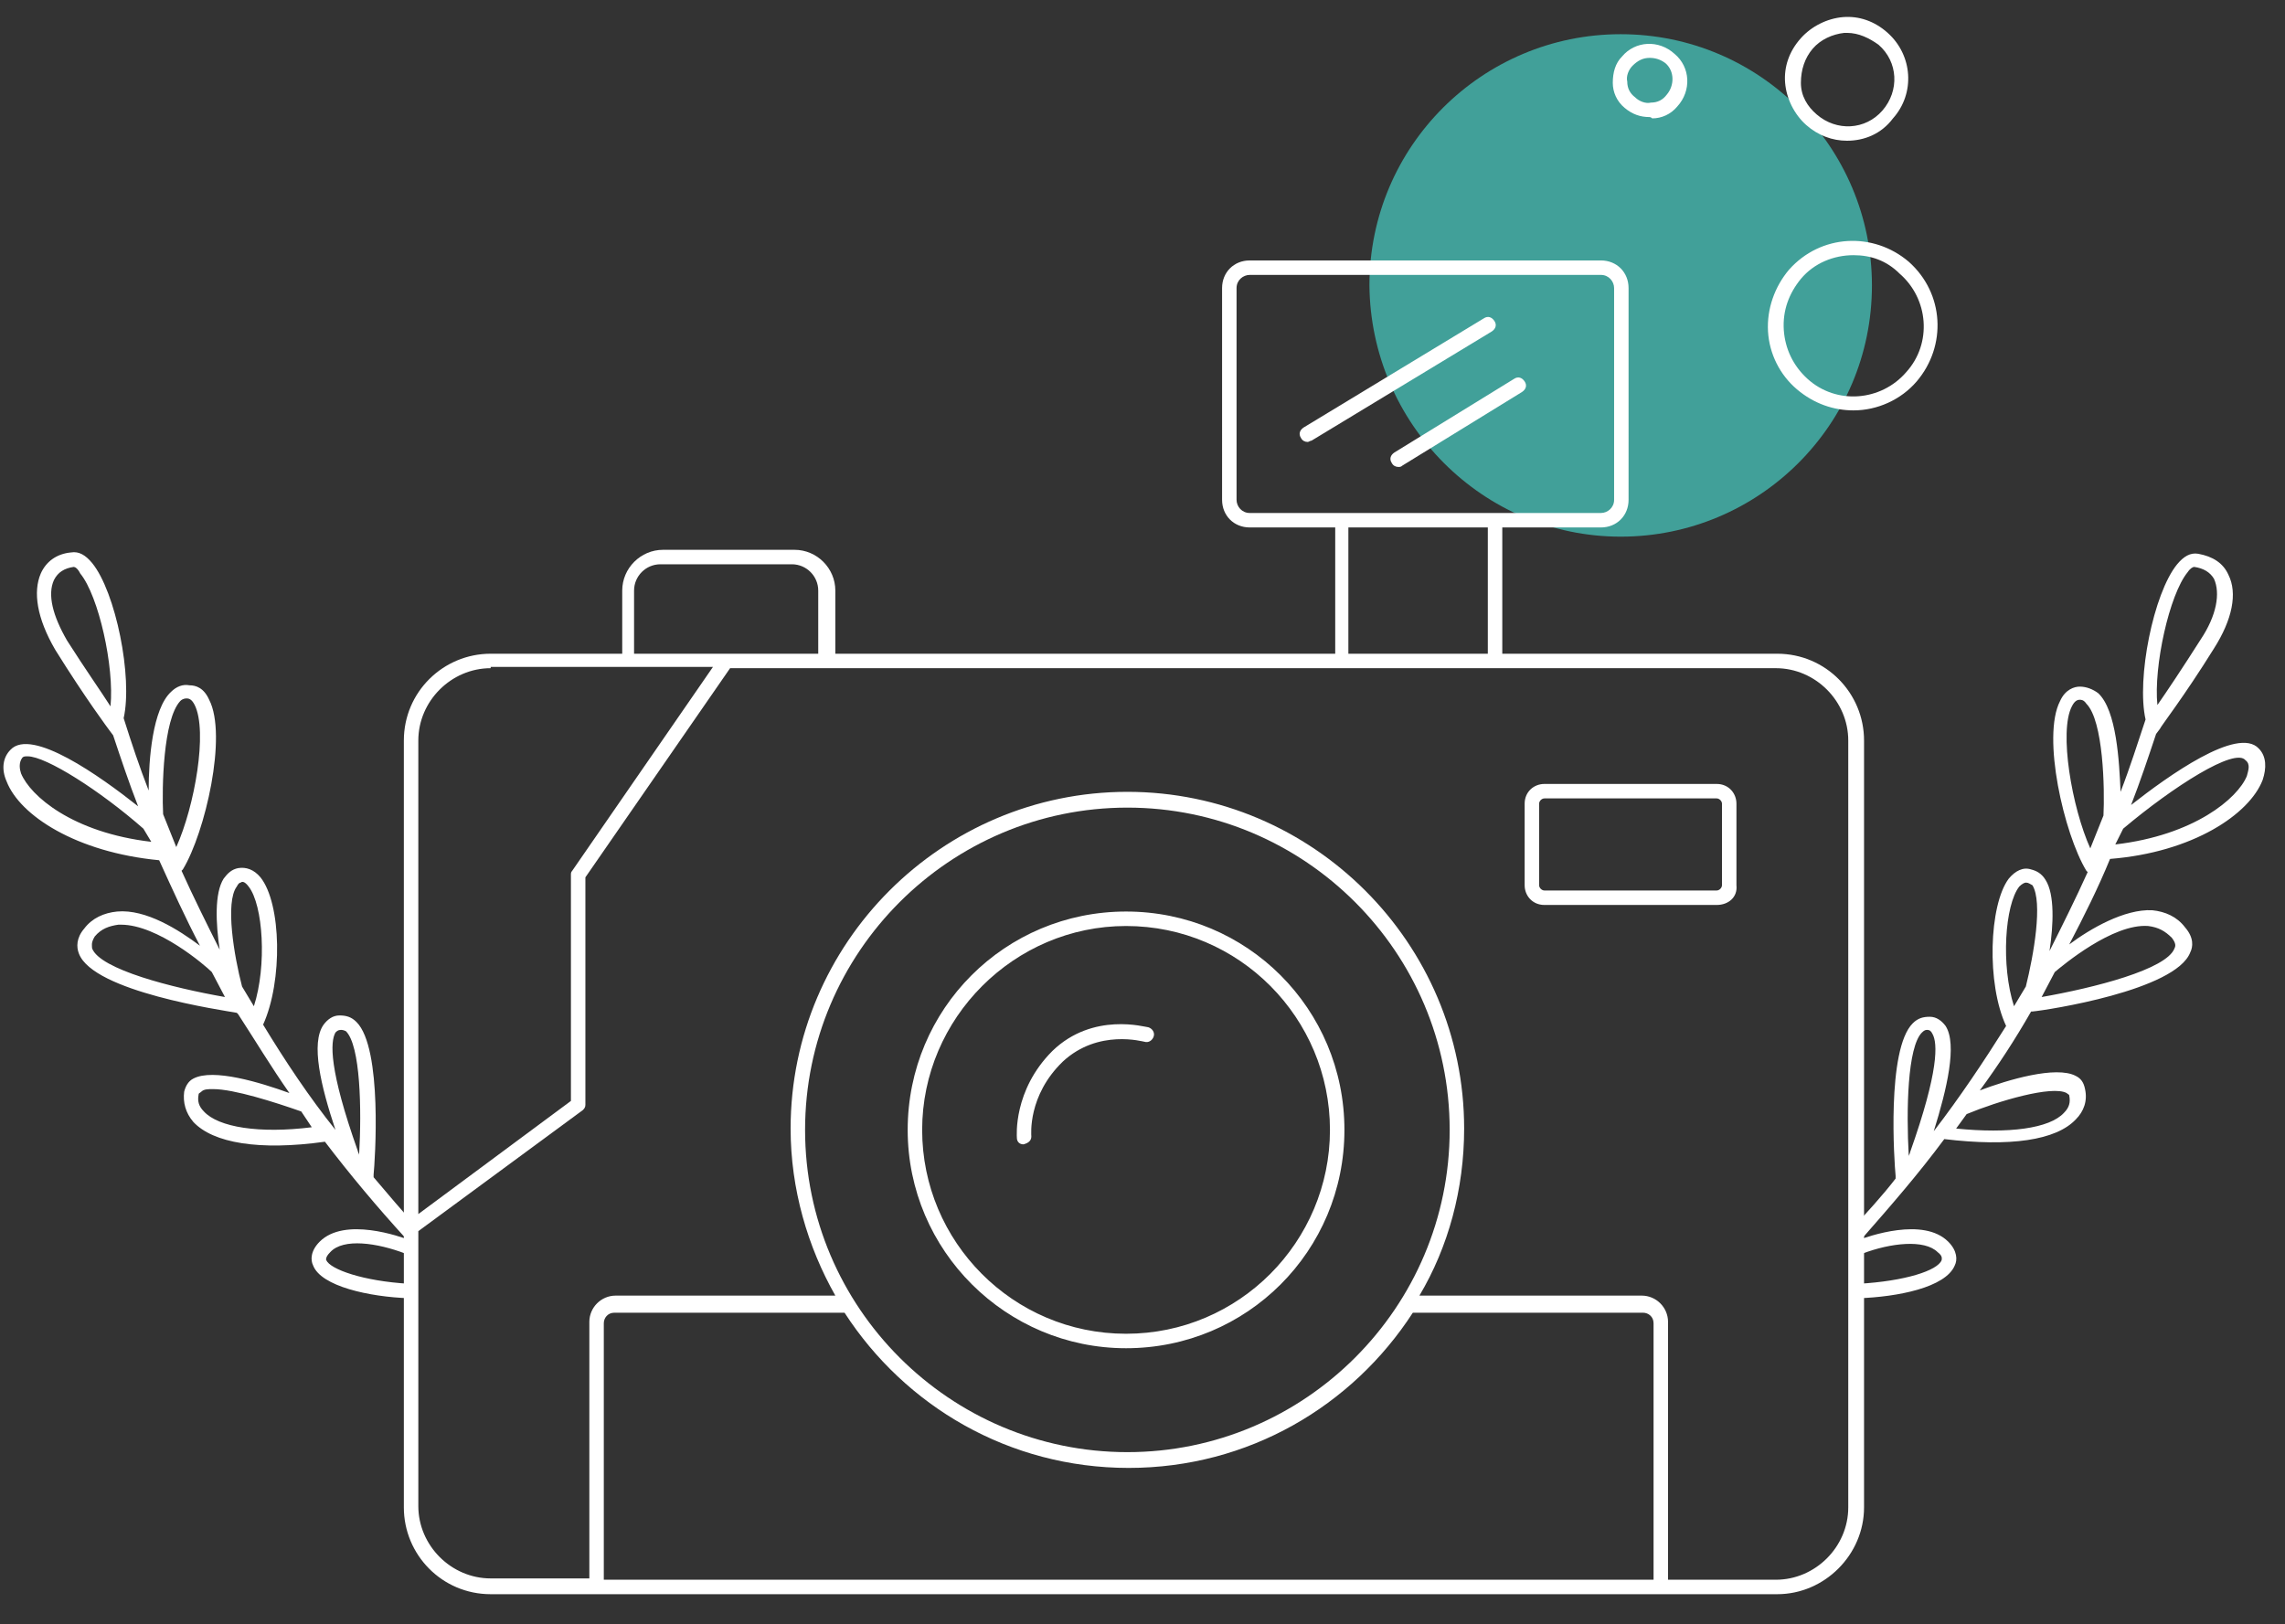 <?xml version="1.0" encoding="utf-8"?>
<!-- Generator: Adobe Illustrator 19.1.1, SVG Export Plug-In . SVG Version: 6.00 Build 0)  -->
<svg version="1.1" id="Calque_1" xmlns="http://www.w3.org/2000/svg" xmlns:xlink="http://www.w3.org/1999/xlink" x="0px" y="0px"
	 viewBox="0 0 173.7 123.5" style="enable-background:new 0 0 173.7 123.5;" xml:space="preserve">
<rect x="0" y="0" width="173.7" height="123.5" fill="#333333" stroke="none"/>
<style type="text/css">
	.st0{fill:#41A099;}
	.st1{fill:#FFFFFF;}
</style>
<g>
	<path class="st0" d="M123.2,40.8c10.5,0,19.1-8.5,19.1-19.1c0-10.5-8.5-19.1-19.1-19.1c-10.5,0-19.1,8.5-19.1,19.1
		C104.2,32.2,112.7,40.8,123.2,40.8"/>
	<path class="st1" d="M141.3,98.7l0-1.1c3.5-0.2,6-1,6.3-1.8c0-0.1,0.1-0.3-0.3-0.6c-1-1-3.6-0.7-5.7,0.1l-0.4-1
		c0.8-0.3,5-1.8,6.9,0.1c0.7,0.7,0.7,1.4,0.5,1.8C147.9,97.9,144.2,98.6,141.3,98.7z M31.1,98.7c-3-0.1-6.7-0.9-7.3-2.5
		c-0.2-0.4-0.2-1.1,0.5-1.8c1.9-1.9,6.1-0.4,6.9-0.1l-0.4,1c-2.1-0.8-4.7-1.2-5.7-0.1c-0.4,0.4-0.3,0.6-0.3,0.6
		c0.3,0.7,2.8,1.6,6.3,1.8L31.1,98.7z M141.6,94.1l-0.8-0.7c1.1-1.2,2.3-2.5,3.3-3.8l0-0.2c-0.1-1-0.7-9.6,1.3-11.6
		c0.4-0.4,0.8-0.5,1.3-0.5c0.5,0,0.9,0.3,1.2,0.7c0.9,1.4,0.1,4.8-0.9,8c2-2.6,3.8-5.3,5.5-8c-1.5-3.2-1.3-9.2,0.2-11.2
		c0.5-0.6,1.1-0.9,1.7-0.7c0.4,0.1,0.8,0.3,1.1,0.8c0.7,1.1,0.6,3.4,0.3,5.4c1-2,2-4,2.9-6l-0.1-0.1c-1.7-2.8-3.4-10.2-2-12.9
		c0.4-0.9,1.1-1.1,1.5-1.1c0.5,0,1,0.2,1.4,0.5c1.4,1.3,1.6,5.2,1.7,7.5c0.7-1.8,1.3-3.7,1.9-5.5c-0.7-3.1,0.6-9.6,2.4-11.8
		c0.5-0.6,1-0.9,1.6-0.8c1.1,0.2,1.9,0.7,2.3,1.6c0.7,1.4,0.3,3.4-1.1,5.6c-2.3,3.7-4.1,6-4.1,6.1l-0.3,0.4
		c-0.6,1.8-1.2,3.6-1.9,5.4c2.8-2.2,8.1-6,9.7-4.3c0.6,0.6,0.6,1.5,0.3,2.4c-1,2.6-5.3,5.5-11.6,6c-0.9,2.2-2,4.4-3.1,6.5
		c1.6-1.2,4.2-2.7,6.3-2.6c1,0.1,1.9,0.5,2.5,1.3c0.7,0.8,0.6,1.5,0.4,1.9c-1.1,2.9-10.9,4.4-12,4.5l-0.1,0c-1.2,2.1-2.5,4.1-3.9,6
		c2.1-0.8,5.8-1.9,7.3-1.1c0.4,0.2,0.6,0.5,0.7,1c0.2,0.9-0.1,1.7-0.7,2.3c-1.5,1.6-5,2.1-10,1.5C145.8,89.3,143.7,91.7,141.6,94.1z
		 M146.5,78.3c-0.1,0-0.2,0-0.4,0.2c-1.1,1.1-1.2,5.9-1,9.4c0-0.1,0.1-0.2,0.1-0.3c2.2-6.2,2.1-8.3,1.7-9
		C146.8,78.4,146.7,78.3,146.5,78.3C146.5,78.3,146.5,78.3,146.5,78.3z M148.7,85.8c4,0.4,7.1,0,8.2-1.2c0.4-0.4,0.5-0.8,0.4-1.3
		c0-0.1-0.1-0.1-0.2-0.2c-1.1-0.6-5.2,0.6-7.6,1.6L148.7,85.8z M154,67.1c-0.1,0-0.3,0.1-0.5,0.3c-1.1,1.4-1.4,6-0.4,9.1L154,75
		c0.6-2.4,1.3-6.4,0.5-7.7C154.3,67.2,154.2,67.1,154,67.1C154.1,67.1,154.1,67.1,154,67.1z M156.2,73.9l-1,1.9
		c4-0.7,9.5-2.1,10.1-3.7c0.1-0.2,0.1-0.4-0.2-0.8c-0.5-0.5-1-0.8-1.8-0.9C160.6,70.2,156.8,73.4,156.2,73.9z M158.1,53.2
		C158.1,53.2,158.1,53.2,158.1,53.2c-0.2,0-0.4,0.1-0.6,0.5c-1,1.9,0,7.7,1.4,10.8l1-2.5c0.1-2,0-7.2-1.3-8.5
		C158.4,53.2,158.2,53.2,158.1,53.2z M161.4,63l-0.6,1.2c6-0.7,9.3-3.5,10-5.2c0.1-0.4,0.3-0.9-0.1-1.2
		C169.9,56.8,165.2,59.8,161.4,63z M166.8,43.1c-0.1,0-0.3,0.1-0.5,0.4c-1.4,1.7-2.6,7.2-2.3,10.1c0.7-1,1.9-2.8,3.3-5
		c1.2-1.8,1.5-3.5,1-4.6C168,43.5,167.5,43.2,166.8,43.1C166.8,43.1,166.8,43.1,166.8,43.1z M30.8,94.1c-2.1-2.3-4.2-4.8-6.1-7.3
		c-5,0.7-8.5,0.1-10-1.5c-0.6-0.7-0.8-1.5-0.7-2.3c0.1-0.4,0.3-0.8,0.7-1c1.5-0.8,5.1,0.3,7.3,1.1c-1.4-2-2.6-4-3.9-6L18,77
		c-1.1-0.2-10.9-1.6-12-4.5c-0.2-0.5-0.2-1.2,0.4-1.9c0.6-0.8,1.5-1.2,2.5-1.3c2.2-0.2,4.7,1.4,6.3,2.6c-1.1-2.1-2.1-4.3-3.1-6.5
		c-6.3-0.6-10.6-3.4-11.6-6c-0.4-0.9-0.3-1.8,0.3-2.4c1.6-1.7,6.8,2,9.7,4.3c-0.7-1.8-1.3-3.6-1.9-5.4l-0.3-0.4c0,0-1.8-2.4-4.1-6.1
		C2.8,47,2.5,45,3.1,43.6c0.4-0.9,1.2-1.5,2.3-1.6C6,41.9,6.5,42.2,7,42.8c1.8,2.2,3.1,8.7,2.4,11.8c0.6,1.9,1.2,3.7,1.9,5.5
		c0-2.4,0.3-6.2,1.7-7.5c0.4-0.4,0.9-0.6,1.4-0.5c0.5,0,1.1,0.2,1.5,1.1c1.4,2.7-0.3,10.1-2,12.9l-0.1,0.1c0.9,2,1.9,4,2.9,6
		c-0.3-2-0.4-4.3,0.3-5.4c0.3-0.4,0.6-0.7,1.1-0.8c0.6-0.1,1.2,0.1,1.7,0.7c1.6,2,1.7,7.9,0.2,11.2c1.7,2.8,3.5,5.5,5.5,8
		c-1.1-3.3-1.9-6.6-0.9-8c0.3-0.4,0.7-0.7,1.2-0.7c0.5,0,0.9,0.1,1.3,0.5c2,2,1.4,10.6,1.3,11.6l0,0.2c1.1,1.3,2.2,2.6,3.3,3.8
		L30.8,94.1z M25.9,78.3C25.8,78.3,25.8,78.3,25.9,78.3c-0.2,0-0.3,0.1-0.4,0.2c-0.4,0.7-0.5,2.8,1.7,9c0,0.1,0.1,0.2,0.1,0.3
		c0.2-3.5,0.1-8.3-1-9.4C26.1,78.3,26,78.3,25.9,78.3z M16.2,82.8c-0.4,0-0.7,0-0.9,0.2c-0.1,0.1-0.2,0.1-0.2,0.2
		c-0.1,0.5,0,0.9,0.4,1.3c1.1,1.2,4.2,1.7,8.2,1.2l-0.8-1.2C20.9,83.8,17.8,82.8,16.2,82.8z M18.4,75l0.9,1.5c1-3.1,0.7-7.7-0.4-9.1
		c-0.3-0.4-0.5-0.4-0.6-0.3c-0.1,0-0.2,0.1-0.3,0.3C17.1,68.6,17.8,72.7,18.4,75z M9.2,70.3c-0.1,0-0.2,0-0.2,0
		c-0.7,0.1-1.3,0.3-1.8,0.9C6.9,71.7,7,71.9,7,72.1c0.6,1.6,6.1,3,10.1,3.7l-1-1.9C15.6,73.4,12,70.3,9.2,70.3z M12.4,61.9l1,2.5
		c1.4-3.1,2.4-8.8,1.4-10.8c-0.2-0.4-0.4-0.5-0.6-0.5c-0.1,0-0.3,0-0.5,0.2C12.4,54.7,12.3,59.9,12.4,61.9z M2.1,57.5
		c-0.2,0-0.3,0-0.4,0.1c-0.3,0.4-0.2,0.9-0.1,1.2c0.7,1.7,3.9,4.5,9.9,5.2L10.9,63C7.6,60.1,3.5,57.5,2.1,57.5z M5.6,43.1
		C5.6,43.1,5.6,43.1,5.6,43.1c-0.7,0.1-1.2,0.4-1.5,1c-0.5,1.1-0.1,2.7,1,4.6c1.4,2.2,2.6,3.9,3.3,5c0.3-3-0.9-8.4-2.3-10.1
		C5.9,43.2,5.7,43.1,5.6,43.1z"/>
	<path class="st1" d="M135.1,121.2H37.3c-3.7,0-6.6-3-6.6-6.6V56.3c0-3.7,3-6.6,6.6-6.6h10v-4.8c0-1.7,1.4-3.1,3.1-3.1h10
		c1.7,0,3.1,1.4,3.1,3.1l0,4.8h38v-9.6H95c-1.2,0-2.1-0.9-2.1-2.1V21.9c0-1.2,0.9-2.1,2.1-2.1h26.7c1.2,0,2.1,0.9,2.1,2.1V38
		c0,1.2-0.9,2.1-2.1,2.1h-7.5v9.6h20.9c3.7,0,6.6,3,6.6,6.6v58.3C141.7,118.2,138.7,121.2,135.1,121.2z M126.7,120.1h8.3
		c3,0,5.5-2.5,5.5-5.5V56.3c0-3-2.5-5.5-5.5-5.5H55.5l-11,15.9V84c0,0.2-0.1,0.3-0.2,0.4l-12.5,9.2v20.9c0,3,2.5,5.5,5.5,5.5h7.5
		v-19.5c0-1.1,0.9-2,2-2h16.7c-2.1-3.7-3.4-8.1-3.4-12.7c0-14.1,11.5-25.6,25.6-25.6s25.6,11.5,25.6,25.6c0,4.6-1.2,9-3.4,12.7h16.9
		c1.1,0,2,0.9,2,2V120.1z M45.9,120.1h79.8v-19.5c0-0.5-0.4-0.8-0.8-0.8h-17.5c-4.6,7.1-12.5,11.8-21.6,11.8s-17-4.7-21.6-11.8H46.7
		c-0.5,0-0.8,0.4-0.8,0.8V120.1z M85.7,61.4c-13.5,0-24.5,11-24.5,24.5c0,13.5,11,24.5,24.5,24.5c13.5,0,24.5-11,24.5-24.5
		C110.2,72.4,99.2,61.4,85.7,61.4z M37.3,50.8c-3,0-5.5,2.5-5.5,5.5v36l11.6-8.6V66.5c0-0.1,0-0.2,0.1-0.3l10.7-15.5H37.3z
		 M102.5,49.7h10.6v-9.6h-10.6V49.7z M48.3,49.7h13.9l0-4.8c0-1.1-0.9-2-2-2h-10c-1.1,0-2,0.9-2,2V49.7z M95,20.9c-0.5,0-1,0.4-1,1
		V38c0,0.5,0.4,1,1,1h26.7c0.5,0,1-0.4,1-1V21.9c0-0.5-0.4-1-1-1H95z M85.6,102.5c-9.1,0-16.6-7.4-16.6-16.6s7.4-16.6,16.6-16.6
		c9.2,0,16.6,7.4,16.6,16.6S94.8,102.5,85.6,102.5z M85.6,70.4c-8.5,0-15.5,7-15.5,15.5s6.9,15.5,15.5,15.5s15.5-7,15.5-15.5
		S94.2,70.4,85.6,70.4z M77.8,87c-0.3,0-0.5-0.2-0.5-0.5c0-0.1-0.3-3.6,2.7-6.6c3.1-3,7.1-1.8,7.3-1.8c0.3,0.1,0.5,0.4,0.4,0.7
		c-0.1,0.3-0.4,0.5-0.7,0.4c-0.1,0-3.5-1-6.2,1.5c-2.7,2.6-2.4,5.6-2.4,5.7C78.4,86.7,78.2,86.9,77.8,87C77.9,87,77.9,87,77.8,87z
		 M130.5,68.8h-13.1c-0.9,0-1.5-0.7-1.5-1.5v-6.2c0-0.9,0.7-1.5,1.5-1.5h13.1c0.9,0,1.5,0.7,1.5,1.5v6.2
		C132.1,68.2,131.4,68.8,130.5,68.8z M117.4,60.7c-0.2,0-0.4,0.2-0.4,0.4v6.2c0,0.2,0.2,0.4,0.4,0.4h13.1c0.2,0,0.4-0.2,0.4-0.4
		v-6.2c0-0.2-0.2-0.4-0.4-0.4H117.4z M106.3,35.5c-0.2,0-0.4-0.1-0.5-0.3c-0.2-0.3-0.1-0.6,0.2-0.8l9.1-5.6c0.3-0.2,0.6-0.1,0.8,0.2
		c0.2,0.3,0.1,0.6-0.2,0.8l-9.1,5.6C106.5,35.5,106.4,35.5,106.3,35.5z M99.4,33.6c-0.2,0-0.4-0.1-0.5-0.3c-0.2-0.3-0.1-0.6,0.2-0.8
		l13.7-8.3c0.3-0.2,0.6-0.1,0.8,0.2c0.2,0.3,0.1,0.6-0.2,0.8l-13.7,8.3C99.6,33.5,99.5,33.6,99.4,33.6z"/>
	<path class="st1" d="M140.9,31.2c-1.5,0-3-0.5-4.3-1.6c-1.3-1.1-2.1-2.7-2.2-4.4c-0.1-1.7,0.5-3.4,1.6-4.7c2.4-2.7,6.4-2.9,9.1-0.6
		c2.7,2.4,2.9,6.4,0.6,9.1v0C144.5,30.4,142.7,31.2,140.9,31.2z M140.9,19.4c-1.5,0-3,0.6-4,1.8c-0.9,1.1-1.4,2.4-1.3,3.9
		c0.1,1.4,0.7,2.7,1.8,3.7c2.2,2,5.6,1.7,7.5-0.5c2-2.2,1.7-5.6-0.5-7.5C143.4,19.8,142.2,19.4,140.9,19.4z"/>
	<path class="st1" d="M140.4,10.7c-1.1,0-2.2-0.4-3.1-1.2c-0.9-0.8-1.5-2-1.6-3.2c-0.1-1.2,0.3-2.4,1.2-3.4c0.8-0.9,2-1.5,3.2-1.6
		c1.2-0.1,2.4,0.3,3.4,1.2c1.9,1.7,2.1,4.6,0.4,6.5C143,10.2,141.7,10.7,140.4,10.7z M140.4,2.5c-0.1,0-0.1,0-0.2,0
		c-0.9,0.1-1.8,0.5-2.4,1.2c-0.6,0.7-0.9,1.6-0.9,2.6s0.5,1.8,1.2,2.4c1.5,1.3,3.7,1.2,5-0.3l0,0c1.3-1.5,1.2-3.7-0.3-5
		C142.1,2.9,141.3,2.5,140.4,2.5z"/>
	<path class="st1" d="M125.4,8.9c-0.7,0-1.3-0.2-1.9-0.7c-0.6-0.5-0.9-1.2-0.9-1.9c0-0.8,0.2-1.5,0.7-2c1-1.2,2.8-1.3,4-0.2
		c1.2,1,1.3,2.8,0.2,4c-0.5,0.6-1.2,0.9-1.9,0.9C125.5,8.9,125.4,8.9,125.4,8.9z M125.4,4.4c-0.5,0-0.9,0.2-1.3,0.6
		c-0.3,0.3-0.5,0.8-0.4,1.2c0,0.5,0.2,0.9,0.6,1.2c0.3,0.3,0.8,0.5,1.2,0.4c0.5,0,0.9-0.2,1.2-0.6c0.6-0.7,0.6-1.8-0.1-2.4
		C126.2,4.5,125.8,4.4,125.4,4.4z"/>
</g>
</svg>
